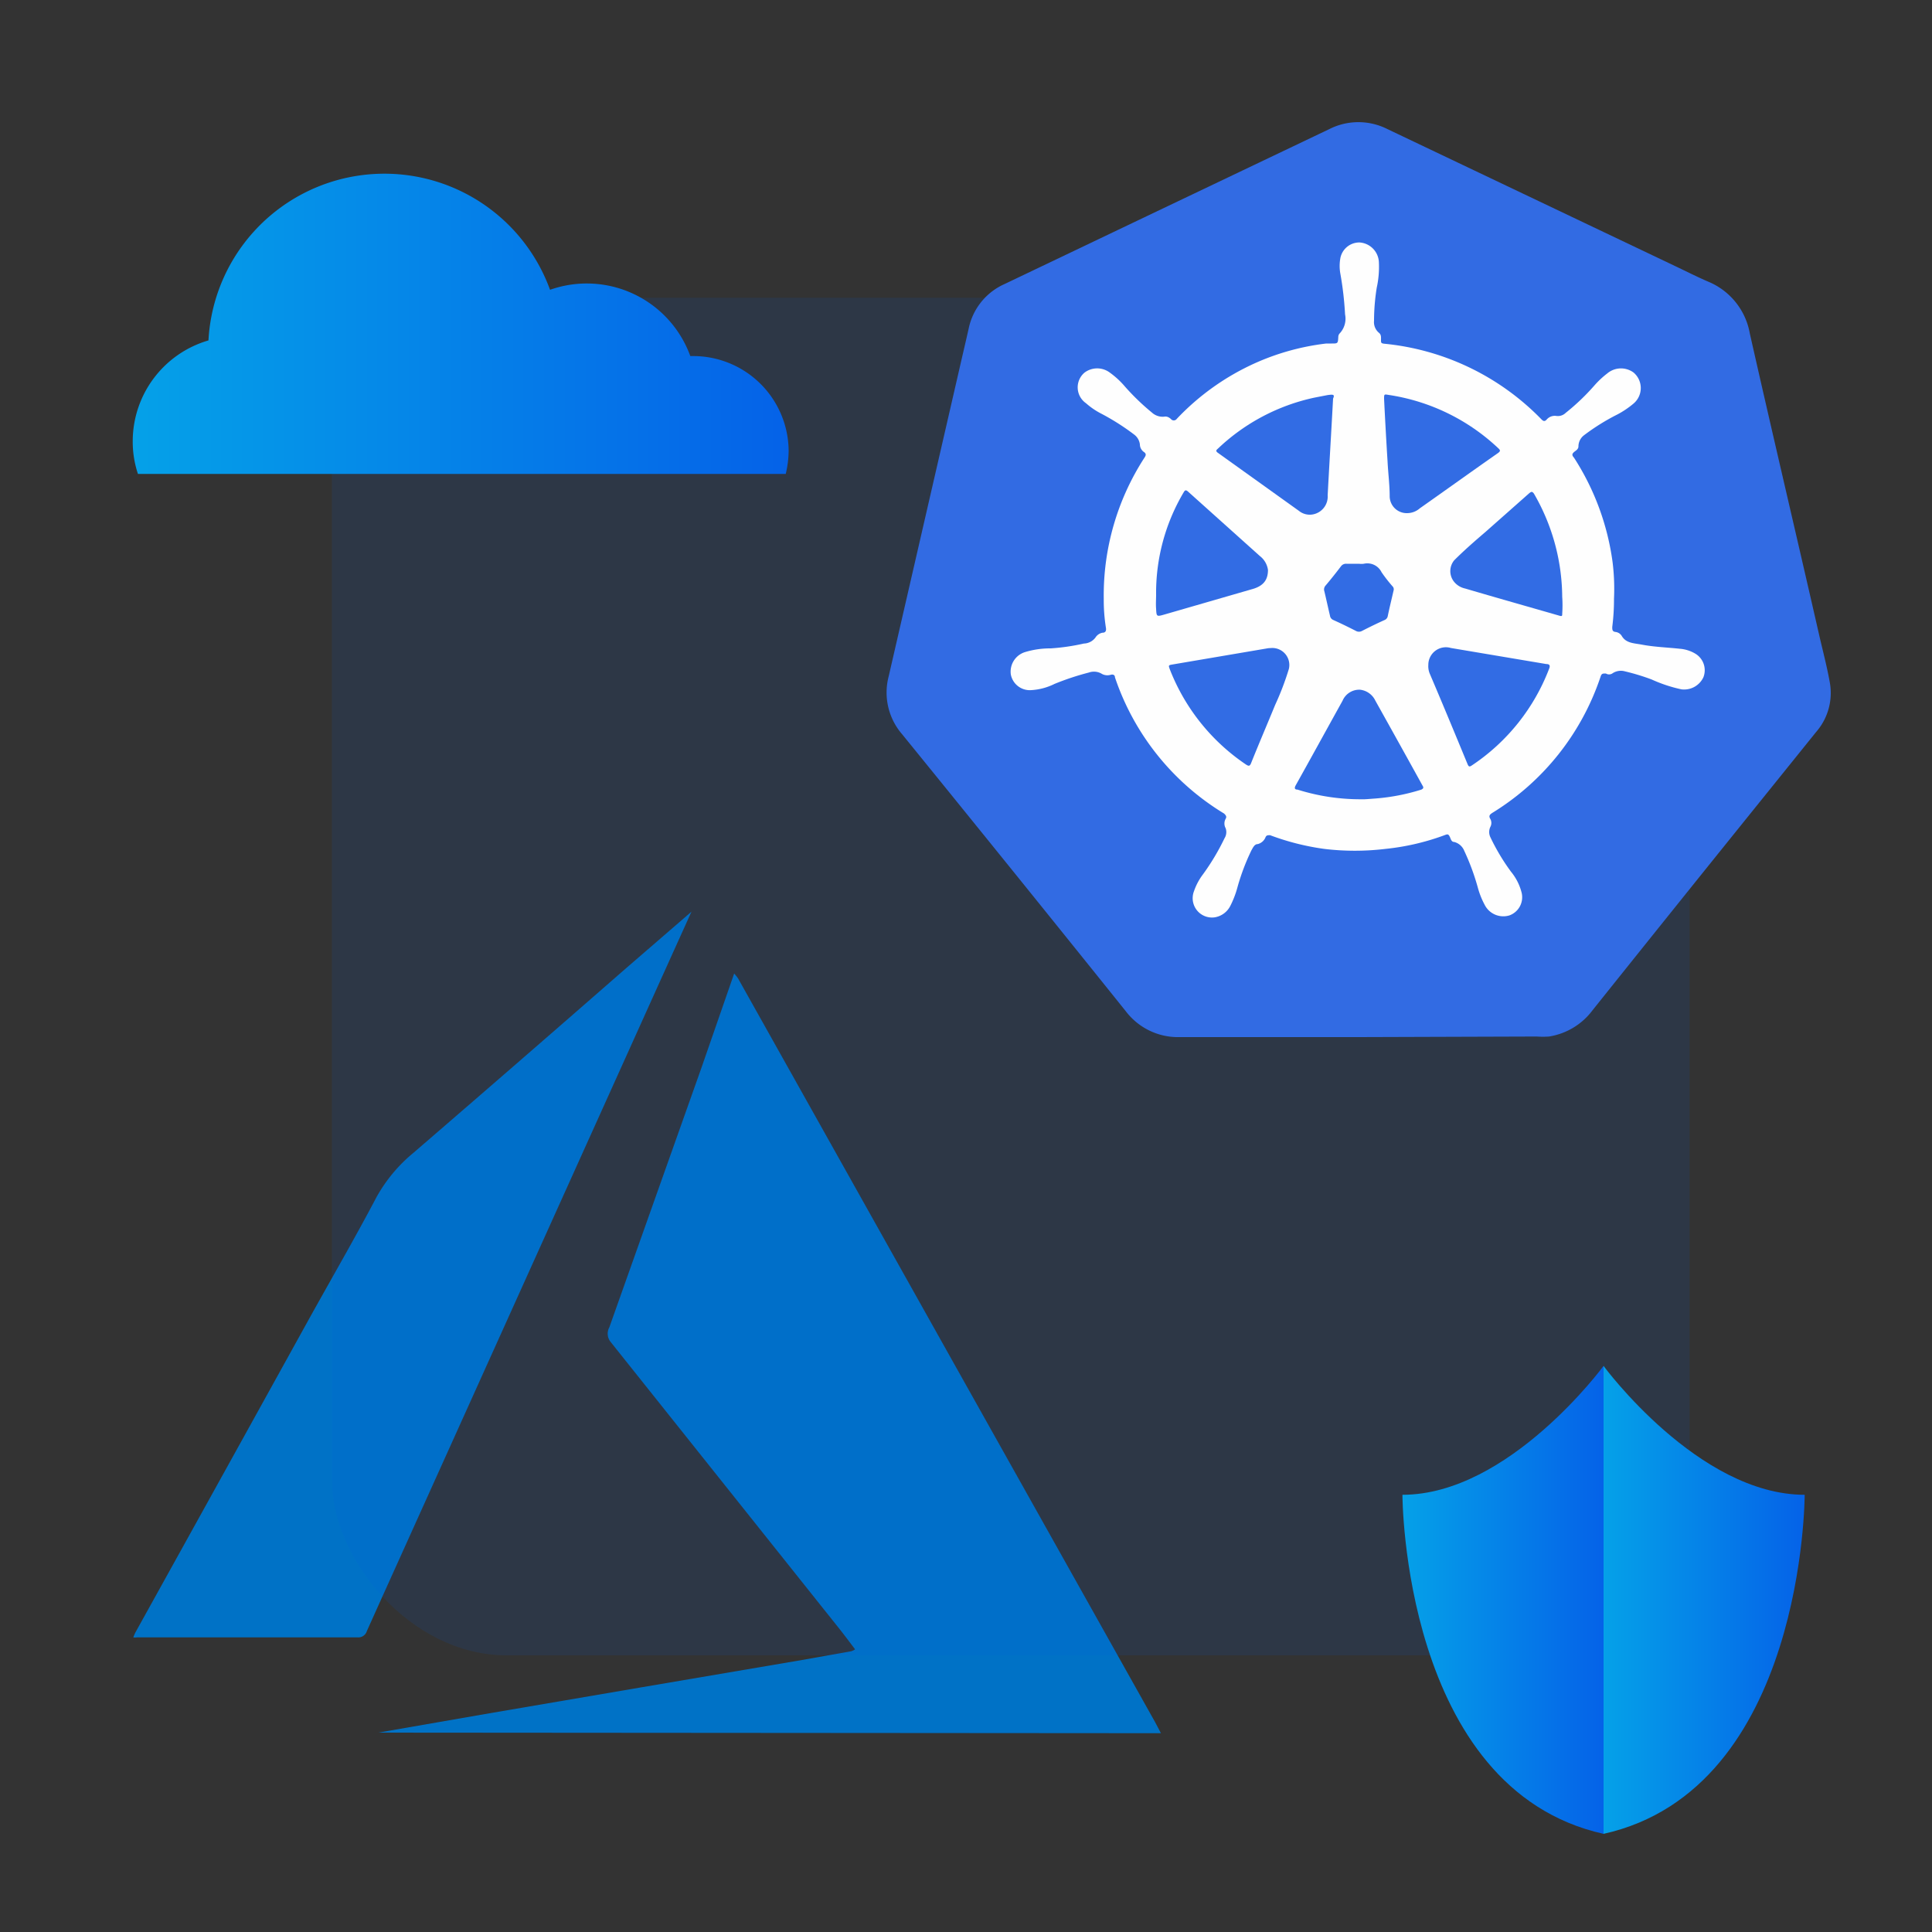<svg id="Layer_1" data-name="Layer 1" xmlns="http://www.w3.org/2000/svg" xmlns:xlink="http://www.w3.org/1999/xlink" viewBox="0 0 100 100"><rect x="0" y="0" width="100" height="100" fill="#333333" stroke="none"/><defs><style>.cls-1{fill:#0072c6;}.cls-2{fill:#0562e8;opacity:0.11;}.cls-2,.cls-3,.cls-4,.cls-8{isolation:isolate;}.cls-3{fill:url(#linear-gradient);}.cls-4{fill:url(#linear-gradient-2);}.cls-5{fill:#326be3;}.cls-6{fill:#fefefe;}.cls-7{fill:#326ce4;}.cls-8{fill:url(#linear-gradient-3);}</style><linearGradient id="linear-gradient" x1="72.6" y1="82.81" x2="83.01" y2="82.81" gradientUnits="userSpaceOnUse"><stop offset="0" stop-color="#05a1e8"/><stop offset="1" stop-color="#0562e8"/></linearGradient><linearGradient id="linear-gradient-2" x1="83.01" y1="82.81" x2="93.42" y2="82.81" xlink:href="#linear-gradient"/><linearGradient id="linear-gradient-3" x1="6.87" y1="16.75" x2="40.82" y2="16.75" xlink:href="#linear-gradient"/></defs><path class="cls-1" d="M19.58,89.68l5.75-1,7.9-1.35,8.29-1.41,2.53-.45a.68.68,0,0,0,.21-.1c-.28-.37-.54-.72-.81-1.06L31.6,69.45a.68.68,0,0,1-.06-.75l4.77-13.44L38,50.39a2.43,2.43,0,0,1,.2.25l11.1,19.8,10.49,18.7.3.57Z"/><path class="cls-1" d="M35.79,47.19C34.16,50.79,32.58,54.3,31,57.8L19.89,82.42l-.9,2a.46.46,0,0,1-.48.33H7.09a.58.58,0,0,1-.19,0,2,2,0,0,1,.15-.33q4.5-8.11,9-16.25c1.15-2.07,2.34-4.12,3.44-6.21a8,8,0,0,1,1.91-2.29q5.52-4.76,11-9.55Z"/><rect class="cls-2" x="17.18" y="15.41" width="70.27" height="70.27" rx="9.05"/><path class="cls-3" d="M83,70.7s-4.9,6.67-10.41,6.67c0,0,0,15.23,10.41,17.55"/><path class="cls-4" d="M83,70.7s4.9,6.67,10.41,6.67c0,0,0,15.23-10.41,17.55"/><path class="cls-5" d="M70.34,53.68c-3.09,0-6.19,0-9.28,0a3.39,3.39,0,0,1-2.79-1.34Q52.5,45.15,46.69,38A3.3,3.3,0,0,1,46,35q1.84-8,3.68-16c.15-.66.31-1.33.46-2A3.24,3.24,0,0,1,52,14.7l6.64-3.17L68.81,6.68a3.33,3.33,0,0,1,3,0L86.7,13.77c.57.27,1.14.56,1.72.81a3.57,3.57,0,0,1,2.15,2.68C91.76,22.53,93,27.78,94.19,33c.18.77.38,1.54.52,2.32A3.07,3.07,0,0,1,94,37.89l-2.86,3.55q-4.36,5.41-8.71,10.85a3.49,3.49,0,0,1-2.25,1.36,4.57,4.57,0,0,1-.64,0Z"/><path class="cls-6" d="M83.54,31a11.13,11.13,0,0,1-.09,1.45c0,.14,0,.24.17.26a.44.44,0,0,1,.33.22c.22.36.61.36,1,.43.67.13,1.37.15,2,.22a1.84,1.84,0,0,1,.81.26,1,1,0,0,1,.41,1.21,1.1,1.1,0,0,1-1.14.63,7.52,7.52,0,0,1-1.54-.51,11.51,11.51,0,0,0-1.38-.42.78.78,0,0,0-.66.11.31.31,0,0,1-.33,0c-.16,0-.22,0-.27.15a13.16,13.16,0,0,1-5.6,7.06c-.14.09-.21.16-.11.32a.43.43,0,0,1,0,.41.62.62,0,0,0,0,.53,10.86,10.86,0,0,0,1.07,1.79,2.77,2.77,0,0,1,.54,1.05,1,1,0,0,1-.62,1.21,1.08,1.08,0,0,1-1.28-.54,4.17,4.17,0,0,1-.35-.87,12.07,12.07,0,0,0-.71-1.93.77.77,0,0,0-.52-.46c-.16,0-.18-.18-.24-.29s-.1-.12-.21-.08a12.43,12.43,0,0,1-3.12.73,13.28,13.28,0,0,1-3.15,0,13,13,0,0,1-2.81-.71c-.12,0-.18,0-.23.09a.59.59,0,0,1-.41.37c-.17,0-.25.19-.33.33a11.42,11.42,0,0,0-.71,1.87,4.94,4.94,0,0,1-.38,1,1.1,1.1,0,0,1-.8.59,1,1,0,0,1-1.08-1.35,3.12,3.12,0,0,1,.47-.88,12,12,0,0,0,1.11-1.86.6.6,0,0,0,.06-.52.5.5,0,0,1,0-.49c.07-.12,0-.19-.08-.27a13.15,13.15,0,0,1-5.65-7.05c0-.13-.11-.17-.23-.13a.59.59,0,0,1-.48-.07.79.79,0,0,0-.64-.05,13.75,13.75,0,0,0-1.78.59,3.1,3.1,0,0,1-1.19.32,1,1,0,0,1-1.07-.81,1.06,1.06,0,0,1,.71-1.15,4.48,4.48,0,0,1,1.36-.2,11,11,0,0,0,1.71-.25A.78.78,0,0,0,56.7,33a.55.55,0,0,1,.36-.25c.17,0,.21-.11.18-.27A9.13,9.13,0,0,1,57.13,31a13.1,13.1,0,0,1,2.1-7.3c.08-.12.11-.2,0-.29A.49.49,0,0,1,59,23a.75.75,0,0,0-.3-.51A12.11,12.11,0,0,0,57,21.41a3.81,3.81,0,0,1-.79-.54,1,1,0,0,1-.08-1.58,1.09,1.09,0,0,1,1.32,0,4.33,4.33,0,0,1,.77.71,12.07,12.07,0,0,0,1.41,1.36.82.82,0,0,0,.68.2c.14,0,.21.06.29.12a.19.19,0,0,0,.31,0A12.82,12.82,0,0,1,65,18.78a12.56,12.56,0,0,1,3.65-1l.27,0c.33,0,.33,0,.35-.34a.27.27,0,0,1,.06-.17,1.11,1.11,0,0,0,.29-1,17.11,17.11,0,0,0-.25-2.14,2.24,2.24,0,0,1,0-.73,1,1,0,0,1,1-.85,1.07,1.07,0,0,1,1,1,5,5,0,0,1-.11,1.34,11,11,0,0,0-.14,1.71.72.72,0,0,0,.26.63c.12.1.1.24.1.37s0,.17.16.19a13.11,13.11,0,0,1,8.14,3.91c.1.1.17.14.29,0a.55.55,0,0,1,.49-.17.58.58,0,0,0,.48-.16,11.44,11.44,0,0,0,1.47-1.4,4.57,4.57,0,0,1,.68-.64,1.1,1.1,0,0,1,1.36-.05,1.05,1.05,0,0,1,0,1.61,4.65,4.65,0,0,1-.83.56A11.19,11.19,0,0,0,82,22.52a.73.73,0,0,0-.3.58c0,.16-.14.22-.23.3s-.13.15,0,.29a13.2,13.2,0,0,1,2,5.43A11.18,11.18,0,0,1,83.54,31Z"/><path class="cls-7" d="M73.93,34.42a.91.91,0,0,1,1.17-.88l4.93.83c.18,0,.22.08.15.25a10.52,10.52,0,0,1-4,5c-.12.08-.16.07-.22-.07C75.32,38,74.67,36.43,74,34.86A1,1,0,0,1,73.93,34.42Z"/><path class="cls-7" d="M69,20.63c-.09,1.66-.19,3.32-.28,5a.94.94,0,0,1-.79,1,.89.89,0,0,1-.7-.19l-4.19-3c-.14-.1-.08-.15,0-.22a10.41,10.41,0,0,1,5-2.64l.67-.13C69,20.41,69.1,20.41,69,20.63Z"/><path class="cls-7" d="M59.84,30.79a10.2,10.2,0,0,1,1.41-5.28c.08-.14.12-.18.26-.05l3.7,3.32a1.1,1.1,0,0,1,.42.72c0,.52-.24.84-.84,1l-4.53,1.31c-.39.11-.4.11-.42-.3C59.82,31.27,59.84,31,59.84,30.79Z"/><path class="cls-7" d="M80.86,30.89a6.48,6.48,0,0,1,0,.88c0,.1,0,.14-.14.1-1.63-.47-3.26-.93-4.89-1.41a1,1,0,0,1-.6-.39A.88.88,0,0,1,75.27,29c.51-.51,1.07-1,1.61-1.46l2.26-2c.12-.1.16-.11.25,0a10.77,10.77,0,0,1,1.47,5.39Z"/><path class="cls-7" d="M70.46,41.37a10.82,10.82,0,0,1-3.3-.5c-.16,0-.17-.09-.09-.23.81-1.45,1.61-2.91,2.42-4.37a.94.94,0,0,1,.91-.57,1,1,0,0,1,.79.57q1.23,2.2,2.45,4.41c.07.11,0,.15-.07.19a10.68,10.68,0,0,1-2.37.46C70.91,41.35,70.62,41.38,70.46,41.37Z"/><path class="cls-7" d="M65.83,33.54a.88.88,0,0,1,.88,1.09A14.56,14.56,0,0,1,66,36.49c-.41,1-.84,2-1.24,3-.07.18-.13.17-.27.08a10.56,10.56,0,0,1-3.93-4.9c-.09-.24-.09-.24.15-.28l4.94-.84Z"/><path class="cls-7" d="M72.83,26.56a.88.88,0,0,1-.9-.86c0-.6-.08-1.21-.11-1.81q-.1-1.62-.18-3.24c0-.25,0-.25.23-.21a10.53,10.53,0,0,1,5.68,2.76c.12.11.11.15,0,.24-1.36.95-2.71,1.92-4.06,2.87A1,1,0,0,1,72.83,26.56Z"/><path class="cls-7" d="M70.34,29.18a1,1,0,0,0,.25,0,.82.82,0,0,1,.92.44,7.72,7.72,0,0,0,.56.72.22.22,0,0,1,.06.23c-.1.44-.21.88-.3,1.32a.27.27,0,0,1-.16.2c-.4.18-.79.37-1.18.57a.32.32,0,0,1-.3,0c-.39-.2-.78-.39-1.18-.57a.28.28,0,0,1-.17-.22c-.1-.42-.19-.84-.29-1.26a.3.3,0,0,1,.06-.3c.28-.33.54-.66.8-1a.32.32,0,0,1,.28-.13Z"/><path class="cls-8" d="M40.82,23.33a5.33,5.33,0,0,1-.15,1.2H7.14a5.25,5.25,0,0,1-.27-1.69,5.44,5.44,0,0,1,3.92-5.22A9.12,9.12,0,0,1,28.47,15a5.7,5.7,0,0,1,7.26,3.43h.15A4.94,4.94,0,0,1,40.82,23.33Z"/></svg>